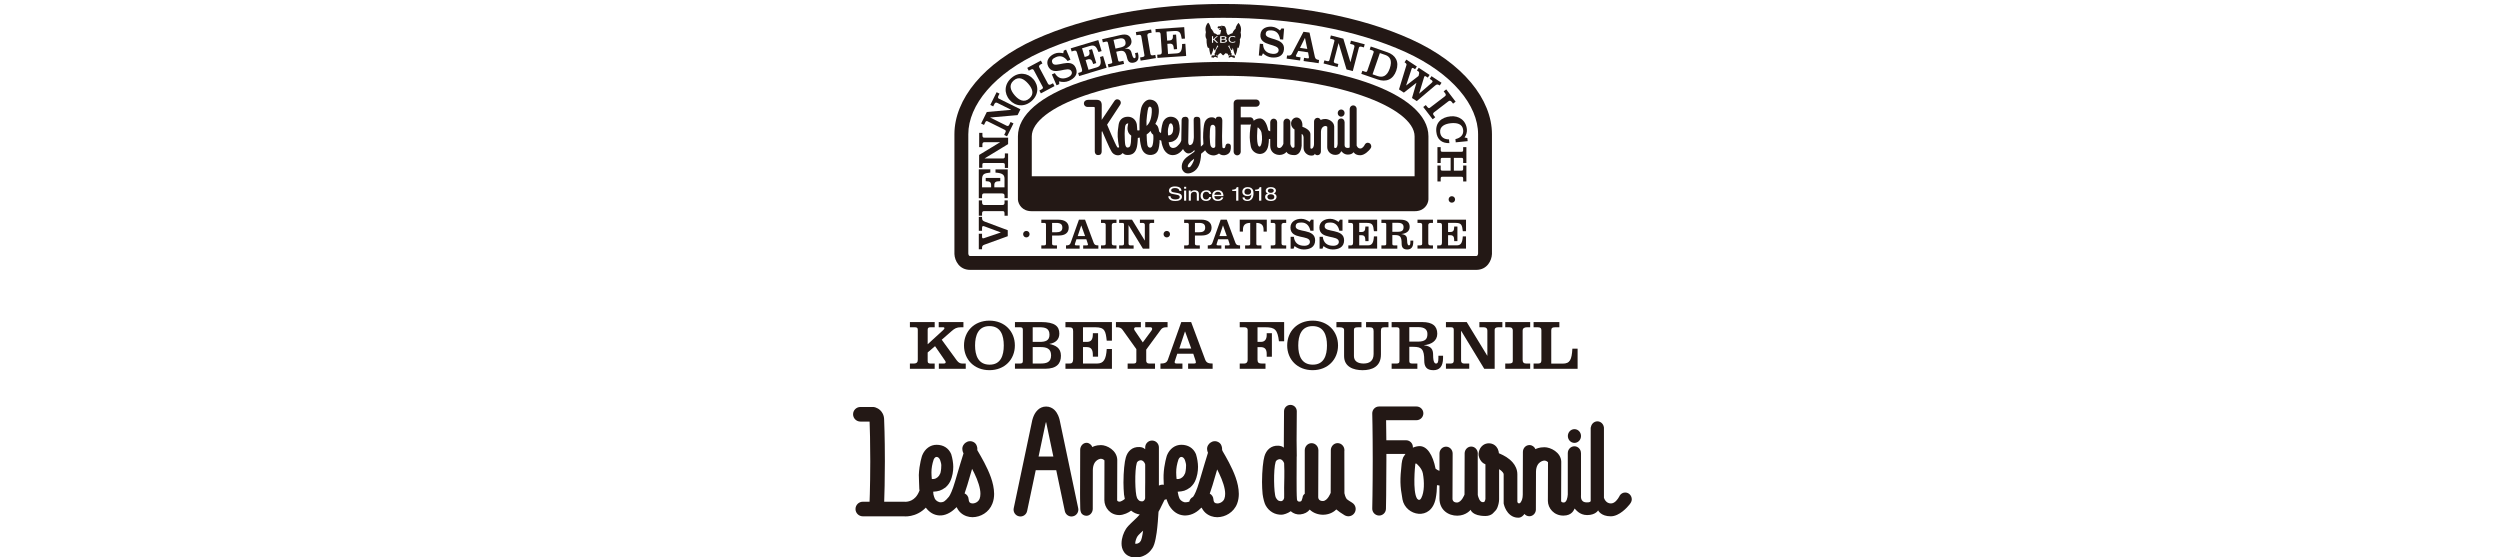 <?xml version="1.0" encoding="UTF-8"?>
<svg id="_レイヤー_2" data-name="レイヤー 2" xmlns="http://www.w3.org/2000/svg" viewBox="0 0 330 73.586">
  <defs>
    <style>
      .cls-1 {
        fill: none;
      }

      .cls-2 {
        fill: #231815;
      }
    </style>
  </defs>
  <g id="_補足" data-name="補足">
    <g>
      <g>
        <g>
          <path class="cls-2" d="m186.276,5.195c-6.646-3.013-15.457-4.671-24.815-4.671s-18.171,1.658-24.818,4.671c-6.872,3.124-10.66,7.952-10.66,12.524v15.822l.003.023c.038.826.627,2.059,2.074,2.059h66.799c1.448,0,2.036-1.233,2.075-2.059l.004-.023v-15.822c0-4.572-3.788-9.4-10.662-12.524Zm8.832,28.277c-.033.314-.185.32-.249.32h-66.799c-.064,0-.216-.006-.244-.32v-15.753c0-3.816,3.403-8.045,9.587-10.855,6.41-2.909,14.953-4.514,24.058-4.514s17.646,1.606,24.057,4.514c6.183,2.81,9.589,7.039,9.589,10.855v15.753Z"/>
          <path class="cls-2" d="m129.63,28.626v.134c0,.273.074.39.356.494l3.037,1.134v.791l-3.089,1.123c-.265.093-.304.215-.304.436v.163h-.428v-2.048h.428v.361c0,.175.039.244.131.244s.161-.023.237-.058l2.1-.71v-.012l-2.1-.78c-.099-.035-.157-.058-.224-.058-.108,0-.144.11-.144.279v.349h-.428v-1.844s.428,0,.428,0Z"/>
          <path class="cls-2" d="m133.023,28.481h-.426v-.279c0-.238-.057-.332-.208-.332h-2.501c-.144,0-.257.07-.257.291v.32h-.429v-2.03h.429v.25c0,.18.057.361.275.361h2.408c.186,0,.284-.087.284-.279v-.332h.425v2.03Z"/>
          <path class="cls-2" d="m133.021,26.154h-.425v-.314c0-.198-.057-.314-.404-.314h-2.241c-.247,0-.321.076-.321.372v.262h-.429v-3.804h1.522v.425c-.784.087-1.093.157-1.093.931v1.012h1.198v-.303c-.003-.349-.175-.5-.643-.5h-.071v-.431h1.924v.431h-.14c-.47,0-.646.151-.646.5v.303h1.344v-1.152c0-.529-.33-.733-1.19-.791v-.425h1.615v3.799Z"/>
          <path class="cls-2" d="m130.713,15.509l-.003.012,2.183,1.082c.124.058.246.023.311-.11l.192-.39.382.186-.847,1.71-.381-.186.177-.361c.08-.163.02-.25-.102-.314l-2.267-1.128c-.134-.058-.211-.035-.291.122l-.179.361-.381-.186.753-1.524,3.208-.285.006-.006-1.84-.913c-.156-.076-.284-.035-.375.151l-.156.314-.383-.192.835-1.681.381.192-.149.297c-.092.186-.049.302.052.355l2.862,1.414-.381.768-3.609.314Z"/>
          <path class="cls-2" d="m129.972,20.907v.012h2.436c.138,0,.234-.087.234-.233v-.436l.427.006-.004,1.908h-.426v-.407c0-.18-.093-.233-.231-.238h-2.529c-.148,0-.208.052-.208.233v.401h-.429l.004-1.699,2.753-1.67v-.017h-2.053c-.17,0-.27.093-.27.297v.355h-.426l.004-1.885.425.006v.337c0,.209.084.291.201.291l3.195.006-.005.849-3.097,1.885Z"/>
          <path class="cls-2" d="m136.398,10.448c.756.861.711,2.071-.23,2.891-.941.826-2.141.716-2.897-.151-.756-.861-.715-2.065.225-2.891.941-.826,2.145-.71,2.901.151Zm-2.448,2.146c.544.622,1.238,1.006,1.935.396.685-.605.377-1.326-.167-1.949-.541-.617-1.226-1.024-1.924-.407-.684.599-.385,1.338.157,1.96Z"/>
          <path class="cls-2" d="m137.396,12.327l-.199-.372.253-.14c.21-.111.262-.204.192-.337l-1.178-2.205c-.067-.128-.185-.198-.381-.087l-.285.145-.202-.372,1.8-.96.201.378-.222.116c-.163.087-.294.221-.189.413l1.133,2.123c.086.163.209.209.382.116l.294-.157.201.378-1.799.96Z"/>
          <path class="cls-2" d="m140.416,6.684l.306-.134.579,1.332-.381.169c-.375-.524-.889-.791-1.52-.518-.489.209-.636.425-.484.774.343.797,2.445-.82,3.085.652.365.843-.172,1.402-.915,1.722-.396.175-.864.18-1.28.058l.019.366-.359.157-.621-1.437.392-.169c.383.675.98.873,1.732.547.464-.204.593-.518.481-.768-.394-.907-2.453.797-3.111-.715-.321-.745.212-1.35.851-1.629.401-.175.819-.134,1.165-.064l.061-.343Z"/>
          <path class="cls-2" d="m142.439,10.041l-.123-.407.308-.093c.187-.058.276-.14.177-.477l-.648-2.146c-.074-.233-.161-.285-.446-.204l-.25.081-.122-.413,3.64-1.099.439,1.46-.408.122c-.311-.721-.464-1.001-1.205-.78l-.971.291.348,1.146.292-.087c.332-.099.43-.308.295-.756l-.022-.07.407-.122.557,1.838-.41.128-.038-.134c-.135-.448-.336-.576-.668-.477l-.291.087.387,1.286,1.102-.326c.508-.157.613-.529.415-1.367l.409-.122.465,1.542-3.64,1.099Z"/>
          <path class="cls-2" d="m146.326,8.901l-.093-.419.394-.087c.173-.041.216-.11.183-.25l-.566-2.496c-.034-.14-.102-.186-.278-.151l-.391.093-.093-.413,2.441-.558c.816-.186,1.27.052,1.41.663.134.576-.293.966-.849,1.146v.012c.609-.064.803.169.902.611.135.588.291.652.388.628.134-.029.163-.157.089-.489l-.041-.175.372-.087.038.169c.165.721-.087,1.053-.552,1.163-.557.116-.793-.145-.899-.605-.204-.896-.451-1.047-1.111-.902l-.33.076.256,1.129c.036.151.103.198.277.157l.41-.093.095.413-2.052.465Zm.919-2.484l.665-.151c.606-.14.733-.378.64-.791-.077-.349-.355-.494-.85-.378l-.717.163.262,1.158Z"/>
          <path class="cls-2" d="m150.561,8.005l-.071-.419.284-.047c.233-.041.317-.116.292-.262l-.412-2.466c-.023-.14-.11-.244-.331-.204l-.32.047-.07-.419,2.013-.337.07.419-.25.041c-.182.035-.349.122-.313.337l.397,2.379c.028.18.131.262.323.233l.33-.064.072.425-2.013.337Z"/>
          <path class="cls-2" d="m152.783,7.65l-.031-.425.323-.023c.193-.012.301-.076.278-.425l-.153-2.234c-.017-.244-.092-.32-.388-.297l-.262.017-.028-.425,3.793-.256.103,1.512-.425.029c-.138-.774-.229-1.082-1.001-1.03l-1.012.07.083,1.198.305-.023c.345-.023.489-.204.457-.669l-.006-.076.426-.029.131,1.92-.426.029-.01-.14c-.031-.465-.198-.628-.543-.605l-.307.017.093,1.338,1.15-.076c.529-.035.711-.378.705-1.239l.428-.029.107,1.605-3.792.262Z"/>
          <path class="cls-2" d="m169.167,3.747l.334.029-.122,1.448-.413-.035c-.086-.64-.409-1.117-1.094-1.175-.532-.041-.762.076-.796.454-.071.861,2.544.43,2.41,2.036-.078.913-.814,1.152-1.62,1.082-.43-.035-.843-.256-1.155-.547l-.152.326-.393-.035.132-1.559.425.041c.015.774.452,1.227,1.267,1.297.509.041.767-.174.79-.454.081-.977-2.542-.454-2.403-2.094.067-.814.823-1.094,1.52-1.035.437.035.787.268,1.058.494l.212-.273Z"/>
          <path class="cls-2" d="m169.835,7.737l.06-.419c.303.041.508.029.641-.227l1.524-2.897.798.11.708,3.217c.064.285.254.355.553.396l-.058.425-1.987-.285.061-.425.452.07c.129.012.178-.006.186-.07.009-.047.006-.099-.001-.134l-.107-.593-1.296-.186-.271.541c-.016.029-.029.07-.036.116-.015.081.059.116.165.128l.444.064-.06.419-1.779-.25Zm2.726-1.28l-.302-1.448h-.01l-.649,1.309.962.14Z"/>
          <path class="cls-2" d="m176.699,5.701l-.009-.006-.617,2.362c-.033.134.026.244.17.285l.42.105-.108.413-1.845-.483.109-.407.388.099c.174.047.254-.029.286-.163l.64-2.449c.036-.151-.004-.215-.178-.262l-.388-.099.106-.419,1.647.43.927,3.083.013.006.515-1.984c.046-.169-.019-.291-.221-.337l-.339-.087.108-.419,1.817.477-.109.413-.327-.093c-.2-.047-.299.017-.33.128l-.806,3.089-.827-.215-1.043-3.467Z"/>
          <path class="cls-2" d="m179.831,9.343l.348.122c.125.041.249.041.298-.105l.84-2.437c.052-.14-.043-.221-.169-.268l-.348-.116.138-.401,2.173.75c1.097.372,1.61,1.239,1.198,2.432-.414,1.193-1.35,1.553-2.444,1.175l-2.173-.75.14-.401Zm1.345.465l.669.233c.631.215,1.238.058,1.607-1.012.372-1.082-.007-1.576-.583-1.774l-.726-.25-.967,2.804Z"/>
          <path class="cls-2" d="m190.044,11.28c-.246-.157-.369-.186-.59,0l-2.442,2.065-.63-.407.583-1.995-.006-.006-1.649,1.291-.642-.425.984-3.211c.034-.116.007-.198-.251-.372l.234-.355,1.39.913-.236.361-.201-.134c-.107-.07-.191-.035-.234.023-.03.047-.041.116-.069.204l-.674,2.042.01.006,1.629-1.256.066-.285c.044-.169-.015-.268-.122-.337l-.16-.099.236-.361,1.437.948-.23.355-.212-.134c-.107-.076-.2-.087-.242-.023-.022.035-.039.087-.07.186l-.627,2.077.009.006,1.604-1.384c.04-.035.099-.087.132-.14.057-.087.031-.174-.137-.285l-.212-.14.236-.355,1.323.873-.234.355Z"/>
          <path class="cls-2" d="m187.868,14.124l.338-.256.176.221c.145.186.246.227.366.134l1.987-1.518c.112-.087.163-.215.028-.39l-.2-.256.34-.262,1.239,1.623-.337.262-.154-.204c-.112-.145-.268-.256-.441-.122l-1.912,1.466c-.146.111-.172.238-.052.396l.203.262-.338.262-1.242-1.617Z"/>
          <path class="cls-2" d="m193.69,18.225l.042.407-1.574.157-.041-.425c.618-.14,1.095-.512,1.024-1.198-.086-.844-.875-.977-1.626-.902-.738.076-1.501.384-1.415,1.21.065.652.553.925,1.168.925l.052.494c-1.006.029-1.624-.489-1.727-1.489-.124-1.21.659-1.925,1.881-2.048,1.079-.111,2.036.512,2.155,1.704.041.372-.096.809-.31,1.088l.369.076Z"/>
          <path class="cls-2" d="m189.741,19.418h.43v.378c0,.18.056.238.206.238h2.551c.151,0,.208-.058.208-.238v-.378h.428v2.094h-.428v-.442c0-.174-.057-.233-.208-.233h-1.019v1.687h1.019c.151,0,.208-.058.208-.233v-.442h.428v2.1h-.428v-.378c0-.18-.057-.238-.208-.238h-2.551c-.15,0-.206.058-.206.238v.378h-.43v-2.1h.43v.442c0,.174.056.233.206.233h1.107v-1.687h-1.107c-.15,0-.206.058-.206.233v.442h-.43v-2.094Z"/>
          <path class="cls-2" d="m191.642,25.898c.241,0,.428.186.428.43s-.186.425-.428.425c-.239,0-.424-.18-.424-.425s.185-.43.424-.43Z"/>
          <path class="cls-2" d="m137.455,32.82v-.43h.366c.134,0,.249-.047.249-.192v-2.577c0-.151-.115-.198-.249-.198h-.366v-.425h2.257c.865,0,1.36.396,1.36,1.047,0,.71-.516,1.041-1.29,1.041h-.905v1.111c0,.145.146.192.277.192h.366v.43h-2.065Zm1.422-2.158h.525c.541,0,.829-.169.829-.611s-.23-.628-.829-.628h-.525v1.239Z"/>
          <path class="cls-2" d="m140.713,32.82v-.43c.307,0,.506-.035.605-.308l1.102-3.083h.807l1.152,3.083c.105.273.301.308.606.308v.43h-2.005v-.43h.454c.133,0,.179-.029.179-.087,0-.052-.012-.099-.025-.134l-.189-.582h-1.308l-.192.582c-.01.035-.02.07-.02.116,0,.081.074.105.183.105h.45v.43h-1.8Zm2.519-1.658l-.5-1.39h-.012l-.462,1.39h.974Z"/>
          <path class="cls-2" d="m145.333,32.82v-.43h.291c.236,0,.329-.058.329-.204v-2.501c0-.145-.068-.262-.294-.262h-.326v-.425h2.042v.425h-.252c-.186,0-.365.058-.365.279v2.408c0,.186.087.279.284.279h.333v.43h-2.042Z"/>
          <path class="cls-2" d="m148.979,29.726h-.011v2.432c0,.14.085.233.234.233h.435v.43h-1.909v-.43h.403c.179,0,.238-.093.238-.233v-2.525c0-.151-.06-.209-.238-.209h-.403v-.425h1.7l1.677,2.746h.012v-2.053c0-.169-.092-.268-.3-.268h-.349v-.425h1.876v.425h-.34c-.207,0-.288.087-.288.204v3.194h-.852l-1.884-3.095Z"/>
          <path class="cls-2" d="m154.016,30.482c.24,0,.426.186.426.419,0,.25-.186.436-.426.436-.243,0-.427-.186-.427-.436,0-.233.185-.419.427-.419Z"/>
          <path class="cls-2" d="m135.477,30.482c.243,0,.428.186.428.419,0,.25-.185.436-.428.436-.241,0-.424-.186-.424-.436,0-.233.183-.419.424-.419Z"/>
          <path class="cls-2" d="m156.308,32.82v-.43h.369c.134,0,.247-.047.247-.192v-2.577c0-.151-.113-.198-.247-.198h-.369v-.43h2.26c.863,0,1.359.401,1.359,1.053,0,.71-.517,1.041-1.293,1.041h-.903v1.111c0,.145.144.192.278.192h.367v.43h-2.069Zm1.423-2.158h.526c.54,0,.827-.169.827-.611s-.227-.628-.827-.628h-.526v1.239Z"/>
          <path class="cls-2" d="m159.425,32.82v-.43c.303,0,.508-.035.604-.308l1.099-3.083h.807l1.152,3.083c.105.273.301.308.604.308v.43h-2.005v-.43h.457c.132,0,.178-.029.178-.087,0-.052-.013-.099-.025-.134l-.189-.582h-1.308l-.19.582c-.013.035-.023.07-.023.116,0,.081.074.105.185.105h.45v.43h-1.798Zm2.515-1.658l-.5-1.39h-.013l-.46,1.39h.973Z"/>
          <path class="cls-2" d="m167.215,28.999v1.571h-.425v-.256c0-.611-.315-.89-.955-.89v2.763c0,.145.056.204.234.204h.438v.43h-2.151v-.43h.433c.181,0,.238-.058.238-.204v-2.763c-.639,0-.958.279-.958.89v.256h-.425v-1.571h3.571Z"/>
          <path class="cls-2" d="m167.739,32.82v-.43h.287c.236,0,.329-.058.329-.204v-2.501c0-.145-.069-.262-.293-.262h-.323v-.425h2.038v.425h-.252c-.185,0-.364.058-.364.279v2.408c0,.186.087.279.284.279h.333v.43h-2.038Z"/>
          <path class="cls-2" d="m173.054,28.999h.334v1.454h-.417c-.14-.634-.499-1.082-1.186-1.082-.537,0-.756.14-.756.524,0,.861,2.57.215,2.57,1.821,0,.919-.715,1.216-1.52,1.216-.431,0-.863-.18-1.2-.448l-.126.337h-.392v-1.565h.427c.082.774.554,1.187,1.372,1.187.508,0,.75-.238.75-.512,0-.983-2.571-.238-2.571-1.891,0-.814.733-1.158,1.43-1.158.436,0,.806.204,1.097.407l.19-.291Z"/>
          <path class="cls-2" d="m176.874,28.999h.336v1.454h-.417c-.138-.634-.502-1.082-1.186-1.082-.537,0-.755.14-.755.524,0,.861,2.569.215,2.569,1.821,0,.919-.714,1.216-1.521,1.216-.435,0-.862-.18-1.198-.448l-.13.337h-.388v-1.565h.425c.081.774.554,1.187,1.372,1.187.506,0,.747-.238.747-.512,0-.983-2.568-.238-2.568-1.891,0-.814.733-1.158,1.43-1.158.44,0,.806.204,1.097.407l.188-.291Z"/>
          <path class="cls-2" d="m177.981,32.82v-.43h.321c.199,0,.304-.058.304-.401v-2.24c0-.25-.065-.326-.367-.326h-.258v-.425h3.803v1.518h-.428c-.086-.779-.152-1.094-.926-1.094h-1.013v1.198h.305c.346,0,.501-.169.501-.64v-.076h.425v1.925h-.425v-.14c0-.465-.155-.64-.501-.64h-.305v1.338h1.153c.529,0,.737-.326.786-1.181h.428v1.611h-3.803Z"/>
          <path class="cls-2" d="m182.346,32.82v-.43h.402c.177,0,.236-.058.236-.204v-2.554c0-.151-.058-.209-.236-.209h-.402v-.425h2.507c.833,0,1.224.326,1.224.954,0,.599-.499.878-1.085.937v.012c.609.076.745.337.745.791,0,.605.14.698.237.698.14,0,.196-.116.196-.46v-.175h.38v.175c0,.739-.316,1.001-.795,1.001-.568,0-.74-.308-.74-.785,0-.919-.211-1.117-.883-1.117h-.344v1.158c0,.145.06.204.238.204h.419v.43h-2.099Zm1.442-2.222h.682c.622,0,.8-.198.8-.628,0-.355-.236-.558-.741-.558h-.741v1.187Z"/>
          <path class="cls-2" d="m187.11,32.82v-.43h.288c.236,0,.328-.058.328-.204v-2.501c0-.145-.068-.262-.29-.262h-.326v-.425h2.041v.425h-.256c-.18,0-.362.058-.362.279v2.408c0,.186.086.279.284.279h.334v.43h-2.041Z"/>
          <path class="cls-2" d="m189.71,32.82v-.43h.323c.196,0,.306-.058.306-.401v-2.24c0-.25-.069-.326-.369-.326h-.26v-.425h3.805v1.518h-.425c-.089-.779-.156-1.094-.931-1.094h-1.012v1.198h.305c.346,0,.501-.169.501-.64v-.076h.427v1.925h-.427v-.14c0-.465-.155-.64-.501-.64h-.305v1.338h1.152c.53,0,.738-.326.79-1.181h.425v1.611h-3.805Z"/>
          <g>
            <path class="cls-2" d="m167.744,25.456c.238,0,.396-.128.396-.291,0-.11-.089-.268-.412-.268-.298,0-.371.163-.371.279,0,.169.187.279.388.279Z"/>
            <path class="cls-2" d="m164.693,24.897c-.254,0-.426.163-.426.401,0,.343.266.39.451.39.143,0,.427-.058.427-.407,0-.209-.132-.384-.452-.384Z"/>
            <path class="cls-2" d="m160.752,25.316c-.257,0-.458.192-.458.396h.913c-.013-.204-.122-.396-.454-.396Z"/>
            <path class="cls-2" d="m167.749,25.642c-.313,0-.457.169-.457.332,0,.145.087.361.473.361.201,0,.443-.058.443-.343,0-.238-.206-.349-.458-.349Z"/>
            <path class="cls-2" d="m180.267,10.832c-5.039-1.716-11.716-2.658-18.806-2.658s-13.768.942-18.807,2.658c-5.344,1.821-8.288,4.363-8.288,7.161v8.359c.043.611.552,1.524,1.795,1.524h50.599c1.241,0,1.753-.913,1.792-1.524l.002-.035v-8.324c0-2.798-2.946-5.34-8.288-7.161Zm-25.129,15.7c-.422,0-.586-.099-.685-.175-.193-.14-.231-.297-.231-.46h.286c0,.326.336.425.625.425.221,0,.591-.047.591-.308,0-.192-.108-.25-.481-.326l-.462-.087c-.148-.023-.481-.111-.481-.43,0-.285.23-.564.775-.564.791,0,.87.384.881.588h-.284c-.02-.285-.305-.372-.561-.372-.192,0-.516.041-.516.32,0,.151.134.204.267.233l.644.116c.294.058.512.198.512.494,0,.425-.493.547-.88.547Zm1.438-.047h-.275v-1.332h.275v1.332Zm0-1.576h-.275v-.256h.275v.256Zm1.677,1.576h-.275v-.82c0-.233-.083-.349-.355-.349-.156,0-.436.081-.436.442v.727h-.272v-1.332h.259v.192h.007c.06-.076.212-.233.497-.233.253,0,.574.087.574.465v.908Zm.967-.157c.183,0,.346-.11.392-.314h.268c-.029.209-.191.512-.669.512-.465,0-.736-.285-.736-.669,0-.413.242-.745.789-.745.431,0,.593.256.616.489h-.268c-.034-.175-.156-.285-.389-.285-.343,0-.453.262-.453.5,0,.227.069.512.45.512Zm1.553,0c.259,0,.414-.163.423-.268h.277c-.009.07-.085.256-.29.372-.077.041-.185.093-.449.093-.462,0-.736-.285-.736-.675,0-.407.246-.739.79-.739.476,0,.707.308.707.78h-1.2c0,.279.16.436.479.436Zm2.692.157h-.292v-1.274h-.518v-.174c.359-.023.507-.047.595-.337h.215v1.786Zm1.198.047c-.518,0-.655-.303-.655-.477h.276c.015.18.148.297.375.297.302,0,.463-.209.532-.675l-.009-.006c-.079.14-.302.215-.502.215-.412,0-.697-.221-.697-.576,0-.332.244-.611.71-.611.703,0,.774.535.774.826,0,.192-.041,1.006-.803,1.006Zm1.829-.047h-.292v-1.274h-.516v-.174c.357-.023.506-.047.593-.337h.215v1.786Zm1.264.047c-.125,0-.356-.023-.532-.134-.226-.145-.226-.337-.226-.425,0-.221.139-.361.372-.436-.186-.058-.298-.18-.298-.349,0-.186.14-.489.67-.489.492,0,.684.244.684.454,0,.256-.186.343-.282.378.298.105.359.303.359.436,0,.291-.224.564-.748.564Zm18.97-3.263h-50.53v-5.276c0-3.775,10.376-7.987,25.267-7.987s25.264,4.212,25.264,7.987v5.276Z"/>
          </g>
          <path class="cls-2" d="m177.489,14.927c0,.262-.205.477-.454.477-.254,0-.457-.215-.457-.477,0-.268.204-.477.457-.477.249,0,.454.209.454.477Z"/>
          <g>
            <path class="cls-2" d="m172.074,18.167c0-.017-.005-.023-.005-.035,0,.017.005.052.005.035Z"/>
            <path class="cls-2" d="m180.552,18.842c-.153,0-.284.076-.367.198,0,0-.007.006-.015.017-.012.029-.023.052-.036.076-.089.163-.292.471-.571.471-.35,0-.468-.349-.486-.396v-4.88h0c-.025-.239-.217-.419-.452-.419s-.427.18-.453.419h-.012v2.891h0v2.222h-.008c-.012.099-.262.087-.262.087-.5,0-.391-.471-.401-.524v-2.885h-.006v-.006c0-.268-.203-.477-.455-.477s-.457.209-.457.477v.006h0v2.868q-.003.006-.003.012c-.012.198-.077.541-.278.541-.169,0-.18-.087-.18-.111l.007-2.734c-.03-.646-.745-.989-1.164-.989-.374,0-.58.105-.623.134-.071-.175-.231-.291-.418-.291-.251,0-.457.215-.457.477l-.006,2.938v.029c-.004.471-.212.64-.335.64-.132,0-.138-.111-.138-.111v-1.792h-.001c.005-.081.015-.622-1.065-1.001.008-.07.012-.14.012-.227-.007-.605-.377-.995-.774-.995-.401,0-.726.366-.726.814,0,.32.196.622.453.768v2.187c0,.081-.005.233-.202.233-.224,0-.321-.384-.345-.5l-.004-2.815c.004-.017.004-.041.004-.064,0-.262-.203-.477-.457-.477-.241,0-.441.204-.454.454l-.01,2.879s-.201.553-.529.553c-.326,0-.304-.285-.304-.285l.009-3.118c0-.262-.204-.477-.456-.477s-.455.215-.455.477v1.198c-.117-.029-.206-.093-.271-.145-.179-.925-.591-1.646-1.21-1.553,0,0-.381.023-.704.302-.013-.25-.215-.46-.468-.46-.02,0-.038.006-.059.006h-1.183v-1.396h2.04c.259,0,.468-.209.468-.477,0-.25-.19-.454-.433-.471h-2.542c-.258,0-.469.209-.469.471,0,.017.001.035.001.052v6.317c0,.017-.001.029-.001.047,0,.262.211.477.469.477.26,0,.471-.215.471-.477,0-.017,0-.029-.004-.041v-3.543h1.272v-.006c.034-.006.065-.012.099-.017-.047.122-.083.256-.099.419-.121,1.123-.124,1.495.057,2.478.211,1.146,1.993,1.547,2.303-.076.056-.285.084-.593.089-.907l.173.023v.896c-.005.803.62,1.204,1.238,1.198.62-.012.922-.413.922-.413,0,0,.107.436,1.025.436.797,0,.935-.942.957-1.198h.006v-1.6c.093.041.241.151.249.454q0-.006.005-.006v1.396c-.005.593.517,1.018,1.009,1.018.496,0,.45-.238.45-.238v-.017c.079.122.216.204.374.204.249,0,.452-.209.452-.477v-.035l.007-2.589c.017-.727.575-.756.575-.756.158,0,.252.099.252.099,0,0,.007.012.007.017l-.007,2.682c.005.506.415,1.018,1.081,1.018.612-.006.729-.43.771-.494.073.058.332.454.868.454.585,0,.763-.326.763-.326,0,0,.184.413.875.413.601,0,1.161-.64,1.299-.809.081-.111.159-.215.159-.366,0-.262-.204-.477-.455-.477Zm-14.144.39c-.141.256-.292.035-.292.035-.31-.494-.134-2.286-.122-2.385.015-.105.09-.035.09-.035,0,0,.369.297.44.681.103.576.107,1.286-.116,1.704Z"/>
          </g>
          <path class="cls-2" d="m171.171,16.242c.018.047.005.093-.029.11-.039.017-.084-.006-.101-.052-.021-.041-.009-.087.027-.105.038-.017.084,0,.103.047Z"/>
          <path class="cls-2" d="m162.12,18.952c-.097-.012-.18.017-.244.076-.079.076-.109.174-.112.25,0,0-.056.175-.061.192-.026.07-.076.087-.142.093-.105.012-.146-.041-.175-.064,0,0-.03-.093-.033-.099-.025-.314-.043-.826-.043-1.437,0-.814.052-1.71.036-2.042-.008-.157-.043-.5-.401-.518-.364-.023-.436.122-.465.291-.16-.14-.276-.198-.494-.209-.524-.017-.872.32-1.003.78-.092.303-.175,1.065-.175,1.867,0,.262.02.652.041.878-.047.105-.215.233-.337.343l-.015-.558-.015-.436c0-.413.013-1.233-.044-2.437l-.003-.099c-.004-.268-.151-.413-.458-.407-.206,0-.249.035-.333.11-.087.093-.081.332-.081.337l.022,2.257-.017.204c-.02.209-.046.384-.141.57,0,0-.089.244-.39.268-.207-.081-.19-.378-.19-.535,0,0,.044-2.769.044-2.775,0-.233-.124-.436-.428-.436-.337,0-.484.186-.493.43v.093c-.025,1.251-.041,2.176-.042,2.594-.038.151-.159.396-.345.576-.323.39-.552.407-.739.425-.147.012-.342-.093-.435-.238-.076-.151-.116-.314-.148-.518.4-.035.561-.064.905-.314.02-.012.227-.204.321-.407.183-.372.233-.756.233-1.065,0-.273-.054-.611-.147-.913-.192-.442-.582-.669-1.049-.669-.449,0-.836.279-1.03.75-.003.006-.215.628-.243,1.419-.061-.041-.209-.169-.221-.174-.003-.012-.031-.093-.035-.105-.081-.471-.151-.715-.494-.942.221-.396.378-.826.439-1.326.043-.349.049-.721-.079-1.094-.186-.535-.599-.774-1.099-.791-.5-.012-1.047.553-1.175,1.332-.064.396-.175.902-.175,1.856,0,.279-.006.535-.001.861-.07.023-.119.023-.167.023,0,0-.1,0-.128-.023-.001-.052-.033-.465-.033-.465,0-.012-.025-.297-.025-.302-.102-.576-.544-1.018-1.181-1.018-.745,0-1.131.465-1.22,1.035-.086.454-.124,1.07-.124,1.07-.004.006-.006.372-.001.529.004.244.089.96.193,1.367-.013.023-.039.041-.039.041-.057.058-.175.029-.217-.029-.268-.39-1.251-2.763-1.336-2.967.075-.105,1.696-2.583,1.732-2.635.145-.221.09-.483-.105-.622-.227-.157-.494-.122-.669.14,0,0-1.35,2.007-1.672,2.484,0-.215.007-1.827.007-1.827.031-.669-.282-.814-.685-.82h-1.095c-.301,0-.563.157-.573.471,0,.285.208.471.489.471h.79c.026,0,.115.012.128.029.032.047.031.093.028.157v5.677c0,.238.116.494.458.489.317,0,.454-.186.454-.489v-2.577c.009-.017.035-.052.061-.093.167.372.977,2.286,1.187,2.6,0,0,.003.006.007.006h-.004c.033.058.112.18.112.18.016.017.031.052.039.052.201.256.538.378.836.349.311-.041.414-.175.51-.268,0,0,.009,0,.028-.035.105.122.275.256.579.262.75.029,1.133-.343,1.294-1.059.054-.215.051-.366.076-.524,0,0,.049-.506.045-.669.143-.006.249-.052.249-.052.029.448.08.64.115.878l.088.384c.182.71.673,1.117,1.38,1.03.747-.099.905-.669.976-1.14,0-.006.06-.512.06-.512,0,0,.003-.262.004-.32.057.023.197.081.222.093.053.512.247.954.358,1.181l.022.041c.266.425.619.657,1.05.686.51.035,1.038-.227,1.443-.803.108.25.344.477.528.547.321.116.714-.093.983-.425,0,.006,0,.198-.004.227-.025.017-.238.175-.238.175-.257.169-.418.279-.598.419-.241.18-.304.233-.42.361l-.147.175c-.064.093-.173.285-.225.471-.054.209-.044.314-.044.454,0,.221.074.378.23.564.348.407.947.238,1.244.07.692-.378,1.033-1.152,1.078-2.414.166-.14.254-.198.38-.314,0,0,.099-.11.148-.151.249.454.681.698,1.177.686.135-.006.43-.087.655-.25.196.169.443.25.703.227.435-.047.748-.297.816-.657.034-.11.056-.332.048-.471.008-.262-.112-.401-.35-.413Zm-12.808-.838c0,.558-.055.832-.055.838l-.067.291c-.059.163-.211.244-.379.233-.209-.023-.285-.32-.303-.558,0-.006-.01-.093-.01-.099-.001-.017-.044-.57-.044-1.152,0-.134.016-.425.016-.425.015-.349.032-.675.153-.814.08-.105.238-.14.305-.151-.016.14-.058.273-.068.372-.016.157-.054.285-.009.529.07.279.116.46.47.727.01.105-.009.105-.009.209Zm2.023-2.152c.035-.652.099-.867.141-1.256l.023-.145.035-.134c.022-.221.121-.349.224-.349.174-.006.272.145.277.378v.366c-.063,1.035-.381,1.542-.692,1.798-.007-.163-.013-.5-.007-.657Zm.913,2.35c0,.192-.034.401-.044.535-.019.122-.035.198-.062.302-.022.111-.102.256-.221.32-.057.029-.15.041-.247-.006-.106-.047-.188-.175-.226-.349-.056-.297-.074-.733-.093-1.361.209-.145.34-.262.513-.465.077.198.159.372.352.489.033.134.028.326.028.535Zm1.911-.919c0-.314.051-.593.161-.925.056-.122.124-.186.208-.186.115,0,.198.093.25.209,0,0,.087.256.087.372,0,.163-.005.337-.063.57-.005.006-.097.186-.097.186-.119.169-.297.273-.521.244-.017-.145-.026-.343-.026-.471Zm2.995,4.578c-.071.081-.251.18-.348.07-.028-.017-.022-.064-.022-.099,0-.093.045-.204.148-.337.169-.227.297-.366.691-.652-.036.477-.469,1.018-.469,1.018Zm3.267-2.67c-.023.111-.099.244-.256.227-.173-.017-.215-.058-.331-.227l-.023-.041c-.145-.303-.182-2.042-.01-2.594.021-.076.124-.175.263-.192.196-.029.332.186.356.297.038.797,0,1.286,0,1.78,0,.343.008.669,0,.75Z"/>
          <g>
            <path class="cls-2" d="m161.562,5.131c.025-.006.053-.012.081-.023.025-.012.045-.023.057-.047.013-.017.016-.041.016-.064,0-.017-.003-.041-.015-.052-.01-.012-.028-.029-.052-.035-.027-.012-.058-.017-.095-.023h-.314v.25h.199c.055,0,.097,0,.123-.006Z"/>
            <path class="cls-2" d="m163.76,4.282s.25-.669-.278-1.268c0,0-.376.413-.376.756,0,0-.364.326-.41.605,0,0-.423.116-.468.244,0,0-.164-.058-.21-.058,0,0-.055-.204-.117-.279,0,0-.023-.238-.056-.32l.033-.012s-.063-.256-.186-.448c0,0-.031-.076-.468-.11,0,0-.017-.017-.132.076,0,0-.205.006-.274.012,0,0-.21.122.007.314,0,0,.028.035.033-.029,0,0,0-.111.115-.052,0,0,.013.041.036.041.022,0,.081.035.081.035,0,0-.241-.006-.185.14,0,0,.146-.017.196.006.049.017.09.052.078.111-.012.052-.113.483-.122.494-.005.023-.292.035-.353.07,0,0-.268-.215-.453-.233,0,0-.211-.483-.393-.576,0,0-.161-.692-.39-.803,0,0-.513.465-.289,1.256,0,0-.166.576.091.913,0,0-.053.843.207,1.192,0,0,.078-.041.112-.081.03-.041.055.791.268,1.024,0,0,.302-.57.327-.989,0,0,.098.303.153.343.054.035.284-.431.337-.681,0,0,.11.151.153.087,0,0-.338.529-.37.652-.032.128-.012.14.011.128l-.182.302s-.004.029.047.029c.05,0,.06-.006.06-.006l-.082.169s-.113-.064-.19-.006c0,0-.328-.087-.16.308,0,0,.061-.157.149-.012,0,0,.078.076.084.006,0,0-.033-.122.1-.093,0,0,.121-.081.22-.006,0,0,.061.064.14.035,0,0,.038.035.02.081,0,0,.058-.017.068-.076.012-.052-.013-.279-.244-.238l.077-.105s.028-.041.091.058c0,0,.063.134.097.047.035-.087.154-.262.154-.262,0,0,.039.041.08,0,.047-.035.076-.058.076-.058,0,0,.044-.058.134.058.094.134.201.204.201.204,0,0,.049.076.121-.023.074-.087.275-.244.275-.244,0,0,.044-.029.074.029.033.07.068.058.068.058l.056-.029s.028-.012.077.099c.052.116.087.174.087.174,0,0,.036.047.073-.012.035-.058.073-.087.073-.087,0,0,.043-.052.071.029.015.047.025.058.035.064-.051-.006-.279-.041-.217.291,0,0,.044.058.069-.023,0,0,.017-.064.076-.029,0,0,.044,0,.097-.047,0,0,.102-.064.153.006,0,0,.079.035.1.029,0,0,.06-.023.049.076,0,0,.025.076.063-.006,0,0,.071-.105.102-.047,0,0,.044.157.091.047.046-.116-.043-.273-.043-.273,0,0-.008-.041-.132-.029h-.018s-.138-.017-.185.006c-.043.023-.095-.157-.095-.157,0,0,.013-.012.052-.012.038.006.06.006.015-.058-.041-.07-.153-.174-.145-.256,0,0-.008-.035.03-.023,0,0,.02-.012-.008-.076-.03-.07-.224-.506-.295-.57l-.089-.128s.016.006.043.017c.023,0,.023.012.065-.041.036-.052.061-.076.061-.076,0,0,.028-.029.017.093,0,0,.112.361.201.465,0,0,.125.233.195,0l.059-.204s.023-.017.027.093c.009.111.225.855.297.896,0,0,.023.035.05-.047.029-.087.192-.378.247-.983,0,0,.012-.035.05.035,0,0,.049.099.09.006.044-.093.24-.582.168-1.123,0,0,.255-.273.104-.907Zm-3.156,1.367l-.41-.401-.065.058v.343h-.15v-.867h.15v.407l.465-.407h.175l-.463.384.492.483h-.194Zm.56-2.1l.173-.012-.113.076-.06-.064Zm.758,1.943c-.023.035-.058.058-.1.081-.049.029-.1.047-.159.058-.057.012-.131.017-.221.017h-.377v-.867h.351c.094,0,.163.006.209.012.047,0,.093.012.135.029.051.017.084.035.106.064.019.023.034.058.034.093,0,.041-.018.076-.052.11-.032.029-.076.052-.134.076h0c.074.017.138.041.18.081.043.035.066.081.066.134,0,.041-.013.081-.038.111Zm1.128-.535h-.015c-.014-.006-.033-.017-.053-.029-.02-.012-.048-.023-.077-.041-.028-.006-.063-.023-.097-.023-.036-.006-.074-.017-.122-.017-.047,0-.095.012-.141.023-.043.017-.083.041-.116.07-.033.029-.059.064-.076.11-.018.047-.03.093-.03.145,0,.064.012.111.03.157.02.041.046.076.079.105.033.035.072.052.112.07.046.012.094.017.141.017.045,0,.086-.006.124-.012.038-.006.073-.017.104-.029.028-.012.053-.029.074-.035.021-.012.039-.023.048-.035h.015v.134c-.028.012-.051.017-.074.029-.024.012-.049.017-.082.023-.035.006-.066.012-.094.017-.031.006-.066.012-.114.012-.077,0-.145-.017-.211-.035-.063-.012-.116-.047-.164-.081-.044-.041-.083-.081-.109-.14-.026-.058-.036-.122-.036-.198,0-.07.01-.134.035-.186.026-.052.061-.099.11-.145.047-.035.102-.064.164-.081.065-.023.134-.035.213-.035.039,0,.077,0,.112.006.033.006.065.012.094.017.023.006.049.012.076.023.03.012.052.017.081.029v.134Z"/>
            <path class="cls-2" d="m161.667,5.259c-.025-.012-.055-.017-.089-.023h-.339v.308h.143c.076,0,.137-.006.183-.006.044,0,.083-.012.117-.029.031-.017.055-.035.072-.052.017-.017.022-.041.022-.07,0-.035-.005-.058-.02-.081-.015-.017-.043-.035-.089-.047Z"/>
          </g>
        </g>
        <g>
          <g>
            <path class="cls-2" d="m123.928,47.985h.622c.15,0,.281-.029.281-.169,0-.052-.029-.128-.086-.209l-1.318-1.914-.975.832v1.129c0,.238.093.332.381.332h.545v.692h-3.271v-.692h.492c.428,0,.55-.192.55-.5v-3.95c0-.244-.093-.337-.382-.337h-.659v-.686h3.271v.686h-.545c-.288,0-.381.093-.381.337v1.908l1.997-1.827c.14-.122.215-.215.215-.297,0-.076-.059-.122-.169-.122h-.585v-.686h3.262v.686h-.342c-.558,0-.829.169-1.21.5l-1.312,1.146,1.981,2.722c.251.343.503.419.708.419h.481v.692h-3.551v-.692Z"/>
            <path class="cls-2" d="m133.963,45.6c0,1.844-1.342,3.263-3.359,3.263s-3.356-1.419-3.356-3.263c0-1.856,1.339-3.275,3.356-3.275s3.359,1.419,3.359,3.275Zm-5.254,0c0,1.326.428,2.536,1.923,2.536,1.472,0,1.867-1.21,1.867-2.536s-.395-2.554-1.895-2.554c-1.467,0-1.895,1.222-1.895,2.554Z"/>
            <path class="cls-2" d="m133.974,47.985h.66c.289,0,.382-.093.382-.332v-4.119c0-.244-.093-.337-.382-.337h-.66v-.686h3.448c1.825,0,2.411.564,2.411,1.524,0,.82-.551,1.239-1.301,1.355v.017c.771.169,1.512.494,1.512,1.553,0,1.006-.536,1.716-2.081,1.716h-3.989v-.692Zm2.343-2.856h.893c.734,0,1.322-.128,1.322-.942,0-.861-.588-.989-1.322-.989h-.893v1.931Zm0,2.856h1.041c.743,0,1.386-.14,1.386-1.076,0-.931-.643-1.094-1.386-1.094h-1.041v2.17Z"/>
            <path class="cls-2" d="m140.64,48.678v-.692h.519c.317,0,.494-.093.494-.652v-3.612c0-.401-.115-.524-.595-.524h-.419v-.686h6.136v2.455h-.688c-.138-1.268-.25-1.768-1.495-1.768h-1.637v1.931h.492c.56,0,.81-.273.81-1.03v-.122h.688v3.106h-.688v-.221c0-.756-.25-1.047-.81-1.047h-.492v2.17h1.859c.855,0,1.19-.529,1.274-1.914h.688v2.606h-6.136Z"/>
            <path class="cls-2" d="m150.595,42.512v.686h-.668c-.157,0-.224.105-.224.215,0,.076.028.145.084.221l1.06,1.565,1.152-1.565c.056-.076.084-.145.084-.221,0-.111-.067-.215-.224-.215h-.688v-.686h2.948v.686h-.159c-.326,0-.557.081-.717.302l-1.942,2.647v1.46c0,.192.092.378.371.378h.79v.692h-3.614v-.692h.769c.289,0,.382-.093.382-.332v-1.565l-1.831-2.565c-.16-.233-.391-.326-.715-.326h-.15v-.686h3.29Z"/>
            <path class="cls-2" d="m153.179,48.678v-.692c.494,0,.817-.07.977-.5l1.774-4.974h1.301l1.859,4.974c.166.43.485.5.977.5v.692h-3.235v-.692h.734c.215,0,.289-.047.289-.14,0-.081-.018-.169-.036-.221l-.308-.931h-2.111l-.307.931c-.019.052-.038.11-.038.192,0,.134.121.169.3.169h.726v.692h-2.901Zm4.062-2.676l-.807-2.24h-.02l-.742,2.24h1.57Z"/>
          </g>
          <g>
            <path class="cls-2" d="m163.644,48.678v-.692h.575c.334,0,.473-.204.473-.465v-3.979c0-.221-.157-.343-.438-.343h-.61v-.686h5.863v2.536h-.686c-.186-1.524-.521-1.85-1.785-1.85h-1.043v1.931h.439c.593,0,.773-.436.773-.907v-.244h.685v3.106h-.685v-.355c0-.657-.254-.913-.83-.913h-.382v1.687c0,.355.158.483.588.483h.465v.692h-3.402Z"/>
            <path class="cls-2" d="m176.62,45.6c0,1.844-1.341,3.263-3.355,3.263s-3.356-1.419-3.356-3.263c0-1.856,1.336-3.275,3.356-3.275s3.355,1.419,3.355,3.275Zm-5.251,0c0,1.326.425,2.536,1.923,2.536,1.469,0,1.869-1.21,1.869-2.536s-.401-2.554-1.896-2.554c-1.472,0-1.896,1.222-1.896,2.554Z"/>
            <path class="cls-2" d="m176.407,42.512h3.308v.686h-.427c-.473,0-.568.122-.568.361v3.444c0,.652.486.983,1.275.983.782,0,1.32-.355,1.32-1.262v-3.013c0-.372-.13-.512-.557-.512h-.438v-.686h2.957v.686h-.513c-.388,0-.481.122-.481.512v3.083c0,1.635-1.219,2.071-2.416,2.071-1.21,0-2.448-.436-2.448-1.861v-3.426c0-.285-.212-.378-.623-.378h-.388v-.686Z"/>
            <path class="cls-2" d="m183.695,48.678v-.692h.653c.288,0,.382-.093.382-.332v-4.119c0-.244-.094-.337-.382-.337h-.653v-.686h4.046c1.35,0,1.979.529,1.979,1.542,0,.96-.808,1.419-1.747,1.507v.017c.975.122,1.198.553,1.198,1.274,0,.989.224,1.134.382,1.134.223,0,.316-.192.316-.739v-.291h.614v.291c0,1.181-.51,1.617-1.281,1.617-.923,0-1.201-.506-1.201-1.268,0-1.489-.333-1.815-1.42-1.815h-.552v1.873c0,.238.094.332.382.332h.681v.692h-3.396Zm2.333-3.583h1.098c1.006,0,1.293-.326,1.293-1.012,0-.582-.38-.902-1.198-.902h-1.192v1.914Z"/>
            <path class="cls-2" d="m192.882,43.681h-.02v3.932c0,.227.138.372.381.372h.697v.692h-3.076v-.692h.652c.287,0,.38-.145.38-.372v-4.078c0-.244-.093-.337-.38-.337h-.652v-.686h2.743l2.705,4.433h.02v-3.31c0-.279-.152-.436-.484-.436h-.568v-.686h3.032v.686h-.551c-.332,0-.464.14-.464.326v5.154h-1.377l-3.037-4.997Z"/>
            <path class="cls-2" d="m198.693,48.678v-.692h.468c.379,0,.527-.093.527-.332v-4.037c0-.233-.112-.419-.473-.419h-.522v-.686h3.291v.686h-.407c-.3,0-.589.093-.589.448v3.886c0,.297.141.454.457.454h.539v.692h-3.291Z"/>
            <path class="cls-2" d="m202.432,48.678v-.692h.595c.262,0,.436-.093.436-.407v-3.979c0-.279-.121-.401-.492-.401h-.539v-.686h3.403v.686h-.52c-.411,0-.55.093-.55.419v4.38h1.517c.958,0,1.188-.529,1.272-1.972h.69v2.653h-5.812Z"/>
          </g>
        </g>
        <path class="cls-2" d="m129.084,59.561c-.029-.052-.058-.105-.084-.151.003-.047.007-.093.007-.145-.004-.093.006-.198-.067-.396-.035-.105-.1-.25-.256-.396-.151-.14-.422-.244-.63-.238-.308.006-.457.116-.561.18-.095.058-.154.122-.205.175h0c-.119.122-.188.268-.222.378-.035.116-.039.209-.039.285.006.244.055.332.085.43.021.052.047.111.072.163-.207.652-.602,1.931-1.114,3.7-.349,1.21-.65,1.792-.807,2.013-.554.663-.713.71-1.043.745-.275.029-.637-.174-.804-.436-.096-.204-.16-.407-.211-.64.006-.11-.007-.215-.036-.32.721-.058,1.015-.122,1.645-.57.035-.023.41-.372.589-.745.334-.698.428-1.402.428-1.966,0-.5-.102-1.123-.272-1.681-.35-.826-1.067-1.233-1.928-1.233-.827,0-1.537.518-1.895,1.384-.009.006-.399,1.158-.451,2.606.003-.093.045,1.611.063,1.821.007.081.016.163.031.233-.011.023-.02.041-.031.058-.298.733-.668,1.035-1.008,1.216-.339.18-.679.204-.817.204h-.062l-.047-.006h-2.701c.035-.977.09-2.891.09-5.323,0-3.339-.09-5.293-.099-5.526-.003-.279-.068-.558-.185-.78-.18-.361-.461-.582-.672-.692-.215-.122-.38-.157-.449-.169l-.089-.017h-1.738c-.529,0-.965.43-.965.96,0,.535.435.966.965.966h1.214c.003.047.003.099.006.163.029.704.084,2.466.084,5.096,0,1.757-.031,3.246-.058,4.287-.013.425-.026.768-.035,1.035h-.891c-.532,0-.966.43-.966.966,0,.529.433.96.966.96h5.428c.047.006.115.012.202.012.346,0,.995-.052,1.706-.425.327-.169.669-.413.982-.733.465.628,1.062.983,1.764,1.03.755.047,1.524-.332,2.182-.989.045-.035.086-.064.128-.105.129.297.314.553.544.756.451.396,1.018.57,1.55.57h.007c.538-.012,1.063-.163,1.53-.465.462-.297.861-.75,1.079-1.326.167-.419.231-.861.231-1.291-.015-1.483-.685-2.938-1.3-4.13-.311-.593-.618-1.117-.839-1.495Zm-6.085,3.665c-.028-.262-.048-.622-.048-.867,0-.57.094-1.094.295-1.704.102-.227.236-.343.382-.343.212,0,.366.174.46.396,0,0,.164.46.164.681,0,.297-.013.617-.115,1.053-.007.012-.179.343-.179.343-.221.302-.547.494-.96.442Zm6.31,2.606c-.076.192-.205.343-.376.454-.169.11-.378.169-.55.169-.176,0-.289-.047-.358-.111-.064-.058-.14-.151-.166-.442-.016-.349-.234-.64-.532-.774.116-.314.237-.686.364-1.117.236-.814.448-1.53.625-2.123.109.198.21.401.31.611.453.937.796,1.96.789,2.687,0,.256-.039.465-.105.646Zm32.083-6.271c-.017-.029-.03-.052-.042-.081-.009-.052-.02-.105-.039-.157,0-.017.004-.035.004-.058-.004-.093,0-.198-.066-.396-.035-.105-.097-.25-.258-.396-.156-.14-.42-.244-.631-.238-.305.006-.455.116-.558.18-.094.058-.153.122-.204.175-.121.122-.188.268-.225.378-.033.116-.041.209-.041.285.008.244.058.332.089.43.012.023.023.052.032.076-.199.64-.602,1.943-1.131,3.764-.362,1.256-.675,1.838-.815,2.024-.013.017-.023.035-.031.047-.252.116-.433.343-.492.628-.169.052-.32.064-.46.081-.272.029-.631-.174-.8-.436-.137-.279-.212-.588-.272-.96.737-.052,1.035-.116,1.668-.57.034-.023.413-.372.591-.745.336-.698.427-1.402.427-1.966,0-.5-.101-1.123-.27-1.681-.354-.826-1.067-1.233-1.928-1.233-.829,0-1.54.518-1.899,1.384,0,.006-.394,1.158-.449,2.606-.016-.017.003.75.026,1.291-.055-.006-.115-.017-.171-.017-.197,0-.356.058-.466.116h-.005v-5.038c0-.494-.405-.902-.906-.902-.496,0-.904.407-.904.902v.244c-.233-.198-.433-.279-.777-.291-.932-.041-1.549.558-1.78,1.379-.169.541-.312,1.879-.312,3.316,0,.465.031,1.152.072,1.565.025.192.064.396.106.593-.217.186-.545.361-.679.361-.307,0-.333-.163-.333-.209l.016-5.328c-.055-1.256-1.373-1.931-2.145-1.931-.685,0-1.066.215-1.143.262-.132-.326-.429-.564-.769-.564-.46,0-.838.43-.838.931l-.015,5.724c0,.012-.001,1.227.025,2.007-.003.279.08.5.127.599.119.215.403.372.686.372.464,0,.839-.419.839-.931,0-.023-.001-.052-.001-.076l.01-5.032c.032-1.437,1.056-1.489,1.056-1.489.289,0,.465.204.465.204,0,0,.012.017.012.029l-.012,5.224c.007.983.762,1.984,1.985,1.978.548,0,1.249-.337,1.547-.588.326.279.713.448,1.142.512-.126.14-.246.273-.368.396-.271.273-.537.518-.781.745-.243.238-.468.454-.67.756-.327.524-.576,1.181-.588,1.92,0,.355.067.768.334,1.146.26.39.749.652,1.225.692.11.012.214.017.316.017h.01c.715,0,1.28-.291,1.616-.576.259-.215.414-.419.487-.535.183-.233.253-.436.333-.657.141-.436.234-.954.316-1.512.128-.942.204-2.007.245-2.757.138-.238.272-.494.394-.768.16-.349.297-.622.401-.809.089-.017.171-.052.247-.093.12.343.246.622.342.814.006.006.043.07.043.07.489.785,1.139,1.216,1.927,1.274.764.047,1.545-.262,2.21-.942.044-.029.086-.058.127-.093.129.268.302.506.517.698.452.396,1.017.57,1.552.57h.007c.537-.012,1.064-.163,1.527-.465.461-.297.866-.75,1.083-1.326.161-.419.224-.861.224-1.291-.012-1.483-.682-2.938-1.296-4.13-.311-.593-.616-1.117-.838-1.495Zm-10.674,11.436c-.035.145-.076.262-.103.326-.004.017-.009.023-.011.041l-.045.041-.048.087c-.016.023-.074.099-.157.157-.102.064-.215.128-.438.128h-.067v-.047c-.01-.25.153-.733.298-.937.032-.058.174-.221.396-.43.105-.093.221-.204.345-.32-.049.366-.109.698-.17.954Zm.446-7.254c-.004.244-.007.471-.007.704,0,.617.013,1.192,0,1.332-.045.192-.173.425-.454.401-.311-.029-.382-.099-.59-.396l-.033-.081c-.26-.535-.327-3.624-.023-4.601.042-.14.218-.314.464-.343.352-.052.591.332.637.518.003.081.007.169.007.244v2.222Zm4.092-1.384c0-.57.096-1.094.297-1.704.106-.227.233-.343.385-.343.209,0,.366.174.461.396-.004,0,.163.46.163.681,0,.297-.013.617-.116,1.053-.007.012-.179.343-.179.343-.218.302-.547.494-.958.442-.031-.262-.052-.622-.052-.867Zm6.359,3.473c-.071.192-.204.343-.379.454-.168.11-.374.169-.545.169-.179,0-.291-.047-.359-.111-.063-.058-.139-.145-.162-.442-.021-.326-.211-.599-.482-.745.115-.32.238-.692.369-1.123.226-.797.431-1.489.609-2.071.089.18.181.349.262.535.452.937.8,1.96.792,2.687,0,.256-.034.465-.105.646Zm-21.696-10.18c-.021-.116-.081-.442-.249-.826-.101-.227-.244-.477-.488-.721-.245-.238-.644-.448-1.095-.442-.446-.006-.85.198-1.092.436-.374.349-.527.739-.636,1.03-.092.25-.127.448-.141.524l-2.408,11.431c-.102.489.209.971.701,1.07.486.105.965-.209,1.067-.698l1.136-5.387h2.709l1.131,5.387c.089.425.465.721.884.721.064,0,.124-.012.185-.023.49-.099.804-.582.699-1.07l-2.404-11.431Zm-2.828,4.613l.899-4.27.004-.012h0v-.012h0c.004-.023.033-.151.077-.273.007.017.011.035.019.052.017.07.032.122.039.163.004.017.006.029.006.035v.006l.007.029.899,4.281h-1.95Zm70.735-1.803c.481,0,.866-.407.866-.908s-.385-.907-.866-.907-.87.407-.87.907.39.908.87.908Zm-9.44,5.259c0-.023-.004-.041-.004-.058,0,.023.004.093.004.058Zm16.139,1.291c-.288,0-.546.145-.7.372,0,0-.007.017-.028.047-.025.041-.047.093-.069.134-.169.302-.555.89-1.089.89-.67,0-.89-.657-.919-.745v-9.29h-.007c-.046-.448-.415-.803-.857-.803-.445,0-.81.355-.861.803h-.025v5.497h0v4.229l-.015.006c-.021.186-.497.163-.497.163-.949,0-.747-.902-.766-1.001v-5.491h-.008s.003-.006.003-.012c0-.5-.39-.902-.868-.902s-.871.401-.871.902v.012h-.001v5.468q-.004.012-.004.017c-.024.366-.148,1.024-.529,1.024-.318,0-.346-.157-.346-.209l.017-5.2c-.055-1.227-1.419-1.891-2.217-1.891-.71,0-1.102.209-1.188.256-.135-.32-.441-.541-.794-.541-.479,0-.863.401-.863.913l-.018,5.584v.058c-.007.506-.128.791-.273.995h0s-.067.099-.113.122c-.051.023-.15.035-.217,0-.095-.058-.109-.215-.112-.221v-3.583c.003-.646-.28-1.192-.617-1.576-.508-.582-1.146-.919-1.707-1.163-.036-.017-.074-.029-.11-.047-.012-.14-.044-.332-.151-.576-.083-.169-.22-.361-.435-.512-.212-.151-.486-.227-.734-.227-.274-.006-.579.093-.796.262-.332.256-.454.582-.509.791-.059.209-.059.355-.059.413v.087l.015.081c.018.07.045.279.219.57.084.14.213.303.42.442.073.047.158.093.25.128v4.59c-.016.093-.071.273-.132.355-.054.035-.122.052-.217.052-.435,0-.619-.739-.659-.948l-.009-5.363c.009-.035.009-.076.009-.116,0-.5-.389-.913-.868-.913-.462,0-.841.384-.866.861l-.019,5.474s-.385,1.053-1.006,1.053c-.626,0-.58-.529-.58-.529l.02-5.939c0-.5-.391-.907-.871-.907-.475,0-.867.407-.867.907v2.28c-.221-.064-.396-.175-.518-.285-.339-1.751-1.123-3.124-2.296-2.961,0,0-.311.029-.7.192,0-.023.004-.047.004-.076,0-.5-.405-.902-.908-.902h-2.596c-.009-1.152-.023-2.048-.032-2.647h4.015c.497,0,.904-.407.904-.908,0-.494-.406-.902-.904-.902h-4.939c-.246,0-.476.093-.649.273-.169.174-.26.413-.255.657,0,0,.016.541.031,1.582.015,1.041.033,2.577.033,4.537,0,1.972-.018,3.578-.033,4.689-.015,1.111-.031,1.728-.031,1.728-.012.5.384.913.884.931h.02c.492,0,.891-.39.905-.884,0-.006.059-2.507.059-6.463,0-.268-.001-.535-.001-.785h2.515c-.163.238-.331.483-.31.477-.09.227-.16.494-.191.797-.228,2.141-.23,2.845.11,4.723.402,2.181,3.796,2.938,4.387-.14.106-.553.161-1.14.168-1.739l.327.047v1.704c-.007,1.536,1.184,2.292,2.36,2.28,1.177-.012,1.753-.779,1.753-.779,0,0,.196.82,1.952.82.384,0,.684-.11.923-.285-.003,0-.003-.006-.003-.006.038-.029.074-.058.108-.099.237-.262.418-.384.536-.686.124-.302.24-.704.243-1.117v-3.991c.213.134.384.279.481.413.104.134.121.204.121.273v3.839l.023.105c.017.058.089.396.33.809.122.204.292.431.55.628.254.198.619.349,1.015.343h.015c.385,0,.621-.238.811-.494.157.186.387.302.646.302.481,0,.865-.407.865-.902,0-.029,0-.052-.002-.081l.014-4.915c.034-1.402,1.095-1.454,1.095-1.454.297,0,.474.204.474.204,0,0,.017.012.017.023l-.017,5.102c.009.96.795,1.943,2.061,1.937,1.163-.006,1.39-.803,1.468-.937.142.122.626.867,1.654.867,1.113,0,1.45-.622,1.45-.622,0,0,.347.785,1.665.785,1.15,0,2.205-1.216,2.468-1.542.156-.198.309-.413.309-.692,0-.506-.39-.907-.868-.907Zm-26.92.733c-.27.5-.562.058-.562.058-.593-.931-.254-4.334-.225-4.526.023-.198.169-.058.169-.058,0,0,.702.553.834,1.291.196,1.094.209,2.443-.216,3.234Zm9.131-5.736h0l.216.105-.216-.105Zm-18.262,6.341c-.327-.192-.552-.349-.707-.471v-.006c-.185-.244-.277-.622-.306-.768l-.009-5.555c.009-.041.012-.076.012-.122,0-.512-.405-.937-.901-.937-.476,0-.87.396-.896.89l-.018,5.666s-.4,1.088-1.041,1.088c-.651,0-.605-.547-.605-.547l.023-6.149c0-.524-.401-.942-.901-.942-.495,0-.899.419-.899.942v5.736c-.031.017-.056.041-.084.07-.145.128-.199.314-.206.442-.006.012-.1.332-.111.349-.049.128-.137.163-.26.174-.185.023-.26-.07-.312-.11,0,0-.052-.175-.057-.186-.048-.558-.048-1.658-.048-2.763,0-1.065.017-2.1.012-2.821.007-.052.012-.105.012-.157-.016-.477-.023-1.233-.023-2.042,0-1.786.026-3.834.026-3.839.004-.465-.366-.843-.832-.849s-.849.372-.852.832h0c0,.006-.025,2.059-.025,3.857,0,.332,0,.657,0,.954-.223-.169-.417-.238-.745-.256-.948-.041-1.581.576-1.819,1.408-.166.553-.316,1.92-.316,3.38,0,.477.03,1.175.076,1.6.074.57.246,1.222.398,1.483.446.809,1.232,1.268,2.133,1.239.246-.012.774-.163,1.184-.46.353.314.806.465,1.273.419.536-.058.969-.291,1.231-.634.468.46,1.129.681,1.789.681.945-.017,1.514-.489,1.723-.704.262.227.614.483,1.102.774.094.052.193.087.294.111.39.081.811-.087,1.027-.46.268-.454.118-1.041-.343-1.315Zm-8.971-.617c-.044.198-.176.442-.462.419-.316-.035-.393-.105-.598-.407l-.041-.081c-.262-.547-.327-3.7-.02-4.7.044-.14.223-.314.48-.349.352-.047.598.349.642.535.069,1.448,0,2.327,0,3.228,0,.628.015,1.216,0,1.355Z"/>
      </g>
      <rect class="cls-1" width="330" height="73"/>
    </g>
  </g>
</svg>